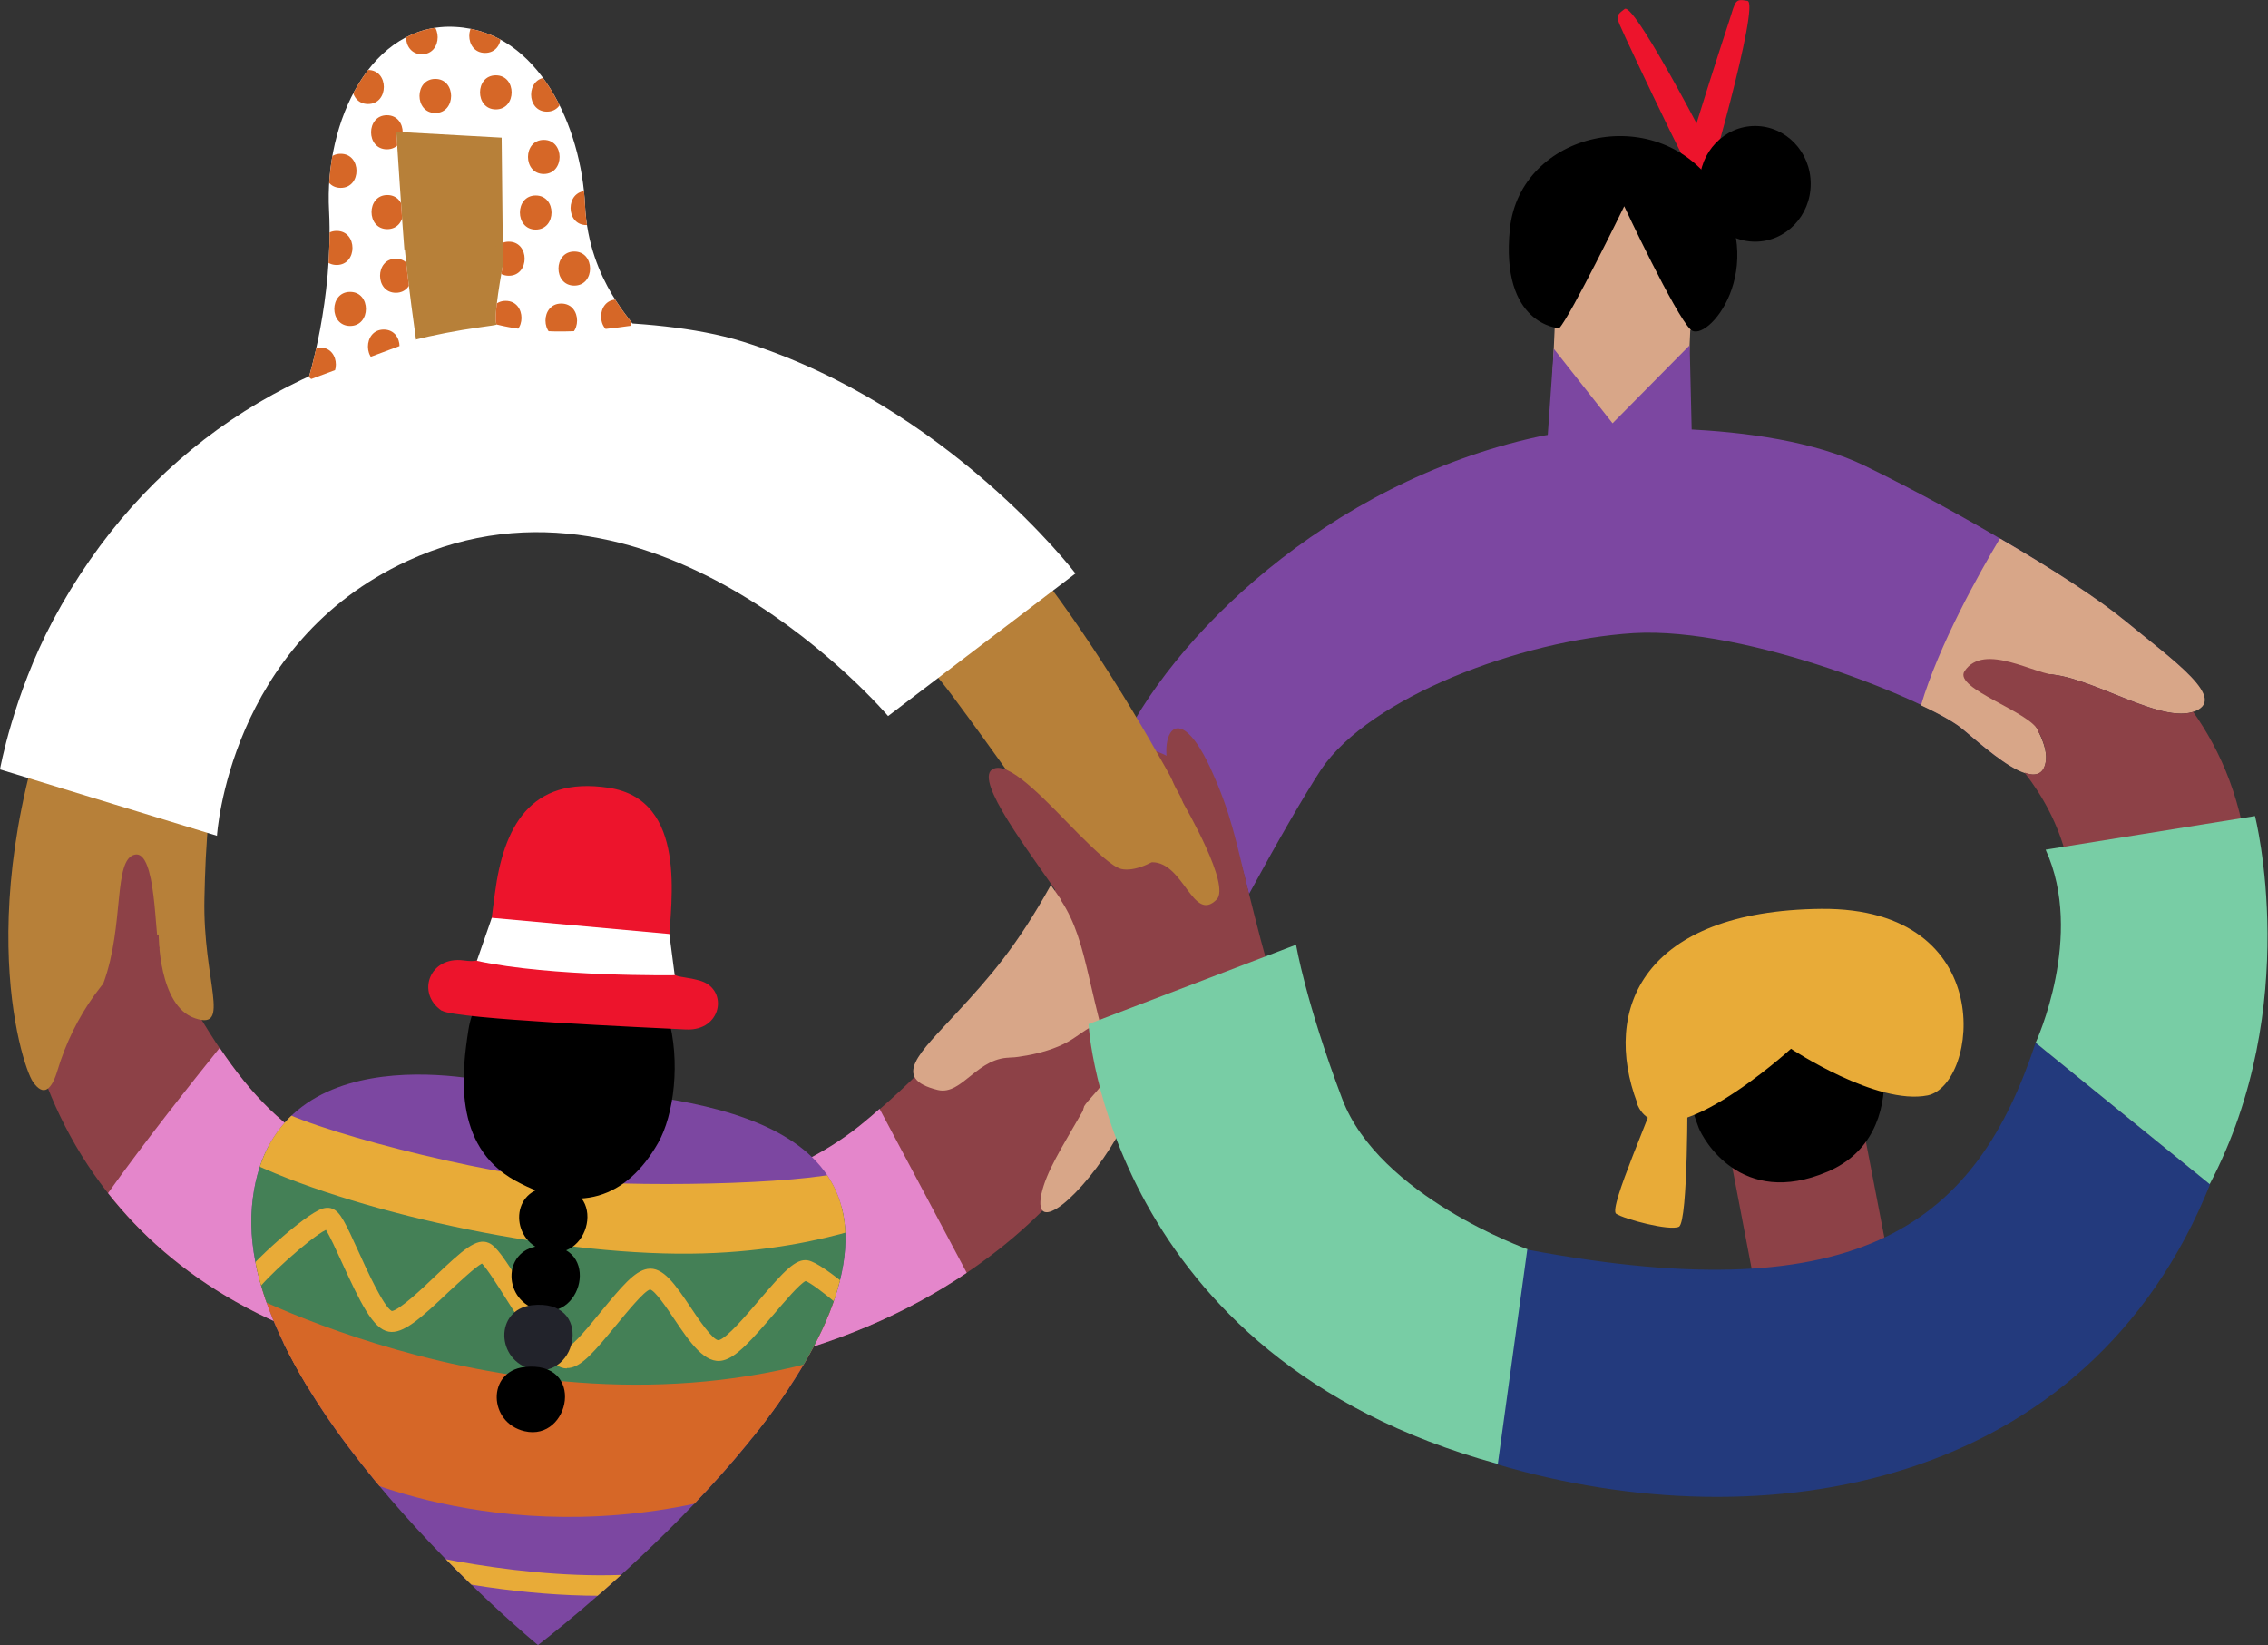 <?xml version="1.0" encoding="UTF-8"?><svg id="_レイヤー_2" xmlns="http://www.w3.org/2000/svg" xmlns:xlink="http://www.w3.org/1999/xlink" viewBox="0 0 505.9 366.9"><rect x="0" y="0" width="505.9" height="366.9" fill="#333333" stroke="none"/><defs><style>.cls-1{fill:#fff;}.cls-2{fill:#22232b;}.cls-3{fill:#8d4147;}.cls-4{fill:#e8ab38;}.cls-5{fill:#d66727;}.cls-6{clip-path:url(#clippath-1);}.cls-7{fill:#b78039;}.cls-8{fill:#78cda5;}.cls-9{clip-path:url(#clippath);}.cls-10{fill:#d8a688;}.cls-11{fill:#e486cb;}.cls-12{fill:#233a7d;}.cls-13{fill:#7c47a1;}.cls-14{fill:#ed142c;}.cls-15{fill:#448056;}</style><clipPath id="clippath"><path class="cls-13" d="m111.8,241.8s-52.1-13.5-55.6,27.3c-3.6,42.5,63.8,97.8,63.8,97.8,0,0,62-47.2,68.1-84.9,6.1-37.7-46.1-38.3-76.3-40.2Z"/></clipPath><clipPath id="clippath-1"><path class="cls-1" d="m90.2,55.7c-.4-4.7-1.8-26.3-1.8-26.3l23.5,1.3.3,28.3s-2.5,13.1-1.3,13.4c13.3,3.3,29.3.2,30.3.2,1,0-9.9-9.5-10.7-26.8-.8-17.3-10.2-38.8-28.9-39.8-18.8-1.1-29.3,21.1-28.2,41,1,19.8-4.7,37.8-4.7,37.8l24.1-9s-1.9-13.4-2.5-20.2Z"/></clipPath></defs><g id="_レイヤー_1-2"><g><path class="cls-14" d="m362.5,8.2s19.2,41.3,21.4,41.8c2.2.5,4.7-.9,2.8-5.9-1.9-4.9-22-43.8-24.3-42.1-2.3,1.7-1.9,1.7.1,6.2Z"/><path class="cls-14" d="m385.7,4.7s-14.3,43.4-13.1,45.4c1.2,1.9,4,2.8,6-2.1,2-4.9,14-47.3,11.2-47.8-2.8-.5-2.6-.2-4.1,4.5Z"/><g><path class="cls-3" d="m115.2,268s47.3,7.5,77.5-17.6c30.2-25.2,41.7-48.8,54.8-76.1,13.1-27.2,19.4-30.3,23.9-25.3,4.5,5-14.4,14.6-8.1,21.6,6.2,7,24.4-16.9,32.8-15.9,8.4,1-5.9,11-12.9,23.2-7,12.2-20,36.2-33.4,67.6-13.4,31.4-65.6,73.4-152,59.8C11.4,291.6-.6,223.8,4.7,192.1c5.3-31.7,19.5-50,19.5-50l21.7,15s-20.7,36.1-3.9,65.3c16.7,29.2,30.1,40.8,73.2,45.5Z"/><path class="cls-11" d="m215.6,283.9c-26.2,17.7-65.8,29.6-117.8,21.4-36.3-5.7-59.4-21-73.7-39.2,8.2-11.5,18.7-24.7,24.9-32.4,14.1,21,29.2,30.1,66.2,34.2,0,0,47.3,7.5,77.5-17.6,1.2-1,2.4-2,3.5-3l19.4,36.5Z"/><polygon class="cls-10" points="375.8 101.4 345.6 99.9 347 68.4 377.2 69.9 375.8 101.4"/><ellipse class="cls-10" cx="362.6" cy="59.1" rx="20.1" ry="20.9"/><polygon class="cls-7" points="116.5 78.4 86.2 79.6 85.1 48.1 115.4 46.9 116.5 78.4"/><ellipse class="cls-7" cx="99.9" cy="37.4" rx="20.1" ry="20.9"/><path class="cls-13" d="m474.1,138.6c-10.5-8.6-35.9-23.9-58.1-34.7-22.1-10.8-62.1-8.9-72.9-6.5-47.3,10.3-82.4,45.3-93.7,70.3-2.8,6.1,1.1-7.9,16.3,4.5,7.3,5.9,9.9,15.2,12.9,27.2,6.3-11.6,12.3-22,16.1-27.8,10.9-16.1,44.4-28.8,69.7-30.4,25.3-1.5,66.3,15.3,73.3,21.3,4.4,3.7,9.8,8.4,13.7,9.7,2.4.8,4.2.4,4.7-2.3,1.4-7.2-11.6-17.6-2.2-19.5,9.4-1.8,26.6,10.9,35,8.3,0,0,0,0,0,0,8.4-2.7-4.5-11.6-14.9-20.2Z"/><path class="cls-10" d="m454.1,150.5c9.4-1.8,26.6,10.9,35,8.3,0,0,0,0,0,0,8.4-2.7-4.5-11.6-14.9-20.2-5.8-4.8-16.2-11.6-28.1-18.5-4.6,7.7-13.6,23.7-17.6,37.2,4.5,2.1,7.8,4,9.4,5.4,4.4,3.7,9.8,8.4,13.7,9.7,2.4.8,4.2.4,4.7-2.3,1.4-7.2-11.6-17.6-2.2-19.5Z"/><path class="cls-7" d="m79.6,82.8c-13.6,5.7-42.6,14.8-61.9,57.9-25.8,57.5-12.9,96.8-10.4,100.5,2.5,3.7,4.3,1.6,5.5-2.4,3.7-12.3,11.3-23,21.8-29.9l.8-.5s-.1,16,8.1,18.7c8.2,2.8,1.7-8.4,2.1-26.7.5-23.4,2.4-51.9,28.7-70.8,26.3-18.9,39.5-14.7,56.1-13.8,16.6.9,57,5.8,81.9,39.2,20.4,27.4,36,51.7,36,51.7l22.1-15.8s-28.3-58.5-58.4-85.1c-17.1-15.2-64.1-51.9-132.4-23Z"/><g><path class="cls-10" d="m236.7,200.7c-.7-1-1.5-2.2-2.3-3.3-7.6,13.7-13.6,20.5-21.1,28.6-8.1,8.8-14.7,14.5-4.1,17.1,5.5,1.3,8.9-7.7,16.8-7.2,3.8.2,18.2,7,15.4,12.1-4.7,8.2-8,13.3-9.1,18.3-2,9.7,9,.7,16.9-12.8.7-1.3,1.7-2.9,2.7-4.8-.4-1-.8-2-1.1-3-8.7-24.1-7.6-35-14.2-45Z"/><path class="cls-3" d="m241.4,247.9c.1-2.7,8.2-6.8,7-15.1-1.2-8.3-5.7-3-10.1-.5-5.8,3.3-14,3.7-14,3.7l17.2,12Z"/><path class="cls-3" d="m489.1,158.8c-8.4,2.6-25.6-10.1-35-8.3-9.4,1.9,3.6,12.3,2.2,19.5-.5,2.7-2.3,3.2-4.7,2.3,8.3,10.7,13.3,24.7,9.6,42.5-10.9,52.9-36.4,78.7-101,69-14.8-2.2-44.2-1.2-64.2-36.7-10.4-18.5-14.1-34.7-17.4-47.8-3-12-3.9-17.7-8.6-28-8.4-18.1-13.1-4.5-7.2,5.4,5.9,9.9-7.2,18.4-12.7,17.1-2-.5-5.6-3.9-9.6-7.9-6.7-6.8-14.5-15.4-18.4-14.6-5.6,1.1,5.3,15.7,12.4,25.9.8,1.2,1.6,2.3,2.3,3.3,6.6,10,5.5,21,14.2,45,.4,1,.7,2,1.1,3,9,23.4,26.2,50.5,69.8,69.6,60.6,26.5,144.5,10.1,169.5-62.5,17.7-51.3,10.5-78.9-2.3-97Z"/><polygon class="cls-3" points="421 279.5 390.9 283.9 385 253 414.7 246.8 421 279.5"/><path d="m413.1,219.7c-7-6.5-49.1-7.6-34.2,31.8.9,2.4,9.4,18.1,28.8,9.8,19.4-8.3,12.4-35.1,5.4-41.6Z"/><path class="cls-4" d="m365.1,246c5.4,14.3,34.4-12.1,34.4-12.1,0,0,19.1,12.7,30.5,10.4,11.3-2.4,16.1-41.9-23.7-41.6-39.8.4-49,22.4-41.1,43.3Z"/><path class="cls-4" d="m370.3,241.7c-1.5,5.7-11.6,27.8-9.8,29,1.8,1.2,11.9,3.9,14,2.9,2.1-1.1,1.9-30.7,1.9-30.7l-6.1-1.2Z"/><path class="cls-12" d="m322.6,274.6l-8.4,40.1c2.5,1.2,17.1,11.1,19.8,11.9,59.6,17.6,131.7,5.5,159-62.5l-38.9-31.6c-13.2,39.8-38.2,60.4-113.4,46.2-8.9-1.7-3.7,3.7-18-4Z"/><path class="cls-8" d="m454.1,232.5s11-23.8,2.2-43l46.7-7.5s10.8,42.3-10.1,82.1l-38.9-31.6Z"/></g><polygon class="cls-3" points="136.2 282.5 106.5 276.6 112.2 245.6 142 251.6 136.2 282.5"/><g><path class="cls-13" d="m111.8,241.8s-52.1-13.5-55.6,27.3c-3.6,42.5,63.8,97.8,63.8,97.8,0,0,62-47.2,68.1-84.9,6.1-37.7-46.1-38.3-76.3-40.2Z"/><g class="cls-9"><path class="cls-5" d="m75.4,327.7s38.7,20,89.8,5.1c51.1-14.9,1.4-26.1,1.4-26.1l-113.5-7.9,14.2,21.7,8.2,7.3Z"/><path class="cls-5" d="m62,304.4s18.8,20.1,72.1,19.3c49.3-.7,60.5-14,60.5-14l-6.7-19.2-122.4-14.2-16.1,10.7,12.6,17.5Z"/><path class="cls-15" d="m190.1,285.8c.9-.4,1.8-.7,2.6-1.1l-3.8-15.5s-114.7-8.4-134.4-14.9c0,0-3.7,11.8-2.4,19.7,0,0,1,.4,2.9,1.2l-2.5,12s73.8,39.8,144.5,11.4l-6.8-12.6Z"/><path class="cls-4" d="m126.4,305.2c-3.3,0-6.9-5-13.3-15.2-1.9-3-4.4-7-5.6-8.2-1.5.8-5,4.1-7.4,6.3-6.2,5.9-10.2,9.5-13.4,8.9-3.5-.6-6.3-6.4-10.6-15.8-1.1-2.4-2.5-5.5-3.4-6.9-3.5,1.7-14.2,11.4-15.4,13.7,0,0,0-.1,0-.2l-4.2-1.4c.9-3,13.4-14.2,17.8-16.4.9-.5,2.2-.9,3.3-.4,1.7.7,2.8,3,5.8,9.6,1.8,4,5.6,12.3,7.4,13.2,1.7-.2,6.9-5.1,9.7-7.8,6.1-5.8,9.2-8.6,11.9-7.4,1.7.7,3.5,3.4,7.8,10.2,2.7,4.3,7.7,12.2,9.7,13.1,1.5-.5,5.2-5.1,7.5-7.9,4.6-5.6,7.5-9.1,10.4-9.6,3.5-.6,6.3,3.6,9.6,8.5,1.6,2.4,5,7.5,6.3,7.4,1.8-.4,6.2-5.6,9.1-9,5.4-6.3,8.1-9.3,10.8-8.8,3.6.6,15.1,11,19.8,15.5l-2.9,3.4c-6.7-6.3-15.1-13.4-17.4-14.3-1.4.7-4.7,4.6-7,7.3-5,5.8-8.4,9.7-11.4,10.4-4,1-7.4-4-10.9-9.2-1.6-2.4-4.3-6.4-5.4-6.6-1.3.3-5.2,5.1-7.6,8-4.7,5.7-7.6,9.2-10.5,9.5-.1,0-.2,0-.4,0Z"/><path class="cls-4" d="m133.7,355.9c-16.6,0-34.3-3-47.2-6.4l1.1-4.4c15.2,4,46.6,9.4,68.3,3.9l1,4.5c-7,1.8-15,2.5-23.2,2.5Z"/><path class="cls-4" d="m60.1,246.3c7.3,5.4,48,15.7,66.9,17.1,19,1.4,56.1.7,64.7-3,8.6-3.7,8.9,10.3,8.9,10.3,0,0-18.9,9.2-49.5,8.9-32.6-.3-76.7-10.5-99-22.2-22.2-11.7,7.8-11.1,7.8-11.1Z"/></g></g><path class="cls-1" d="m11.8,138.4c20.2-37.8,54-59.6,95.2-65.4,2.2-.3,3.6-.5,3.8-.6,1.1-.2,33.7-2.8,54.9,3.8,45.7,14.3,74.2,51.7,74.2,51.7l-41.8,31.8s-51.2-60.4-107.2-34.6c-39.9,18.4-42.5,61.3-42.5,61.3L0,171.6s2.9-16.4,11.8-33.2Z"/><path d="m124.1,209.6c-8.8.8-18.2,10.9-19.6,20-1.4,9.1-3.7,25.9,10.4,33.7,14.1,7.8,24.9,3.9,31.9-8.4,7-12.3,6.4-47.9-22.7-45.2Z"/><path class="cls-3" d="m35.5,211.3c-1-2.4-.6-21.7-5.4-20.7-4.9,1-2.3,15.7-7,28.6-4.7,12.9,2.6,14.4,2.6,14.4l9.9-22.3Z"/><g><path class="cls-7" d="m263.7,178.7h-.9s-12.8,2.6-12.8,2.6c0,0,0,11.1,7,11,7.1,0,9.1,13.7,14.4,8.3,3.1-3.2-6.8-20.3-7.7-21.9Z"/><path class="cls-7" d="m263.7,178.7h0c-.1-.2-.1-.2,0,0Z"/></g><path class="cls-3" d="m459,150.6c-4.9,0-16.4-7.5-20.8-.9-2.5,3.9,14.9,9.1,16.5,13.4s4.3-12.5,4.3-12.5Z"/><g><path class="cls-1" d="m90.2,55.7c-.4-4.7-1.8-26.3-1.8-26.3l23.5,1.3.3,28.3s-2.5,13.1-1.3,13.4c13.3,3.3,29.3.2,30.3.2,1,0-9.9-9.5-10.7-26.8-.8-17.3-10.2-38.8-28.9-39.8-18.8-1.1-29.3,21.1-28.2,41,1,19.8-4.7,37.8-4.7,37.8l24.1-9s-1.9-13.4-2.5-20.2Z"/><g class="cls-6"><g><path class="cls-5" d="m76,91.6c4.7,0,4.7-7.6,0-7.6s-4.7,7.6,0,7.6h0Z"/><path class="cls-5" d="m90.4,84.8c4.7,0,4.7-7.6,0-7.6s-4.7,7.6,0,7.6h0Z"/><path class="cls-5" d="m78.1,72.7c4.7,0,4.7-7.6,0-7.6s-4.7,7.6,0,7.6h0Z"/><path class="cls-5" d="m71.4,85.1c4.7,0,4.7-7.6,0-7.6s-4.7,7.6,0,7.6h0Z"/><path class="cls-5" d="m88.3,65.3c4.7,0,4.7-7.6,0-7.6s-4.7,7.6,0,7.6h0Z"/><path class="cls-5" d="m85.6,81.1c4.7,0,4.7-7.6,0-7.6s-4.7,7.6,0,7.6h0Z"/><path class="cls-5" d="m75.1,59.1c4.7,0,4.7-7.6,0-7.6s-4.7,7.6,0,7.6h0Z"/><path class="cls-5" d="m86.4,51.1c4.7,0,4.7-7.6,0-7.6s-4.7,7.6,0,7.6h0Z"/><path class="cls-5" d="m76,41.9c4.7,0,4.7-7.6,0-7.6s-4.7,7.6,0,7.6h0Z"/><path class="cls-5" d="m86.3,33.3c4.7,0,4.7-7.6,0-7.6s-4.7,7.6,0,7.6h0Z"/><path class="cls-5" d="m125.2,75.3c4.7,0,4.7-7.6,0-7.6s-4.7,7.6,0,7.6h0Z"/><path class="cls-5" d="m128.1,63.7c4.7,0,4.7-7.6,0-7.6s-4.7,7.6,0,7.6h0Z"/><path class="cls-5" d="m112.8,74.7c4.7,0,4.7-7.6,0-7.6s-4.7,7.6,0,7.6h0Z"/><path class="cls-5" d="m137.6,74.4c4.7,0,4.7-7.6,0-7.6s-4.7,7.6,0,7.6h0Z"/><path class="cls-5" d="m130.8,50.2c4.7,0,4.7-7.6,0-7.6s-4.7,7.6,0,7.6h0Z"/><path class="cls-5" d="m113.5,61.5c4.7,0,4.7-7.6,0-7.6s-4.7,7.6,0,7.6h0Z"/><path class="cls-5" d="m121.3,38.8c4.7,0,4.7-7.6,0-7.6s-4.7,7.6,0,7.6h0Z"/><path class="cls-5" d="m122,24.9c4.7,0,4.7-7.6,0-7.6s-4.7,7.6,0,7.6h0Z"/><path class="cls-5" d="m108.2,11.8c4.7,0,4.7-7.6,0-7.6s-4.7,7.6,0,7.6h0Z"/><path class="cls-5" d="m110.6,24.4c4.7,0,4.7-7.6,0-7.6s-4.7,7.6,0,7.6h0Z"/><path class="cls-5" d="m97.1,25.2c4.7,0,4.7-7.6,0-7.6s-4.7,7.6,0,7.6h0Z"/><path class="cls-5" d="m94.1,12.1c4.7,0,4.7-7.6,0-7.6s-4.7,7.6,0,7.6h0Z"/><path class="cls-5" d="m82.1,23.2c4.7,0,4.7-7.6,0-7.6s-4.7,7.6,0,7.6h0Z"/><path class="cls-5" d="m119.5,51.2c4.7,0,4.7-7.6,0-7.6s-4.7,7.6,0,7.6h0Z"/></g></g></g></g><path d="m121.9,264.8c-8.3,1-8,12.4.1,14.3,10.2,2.4,13.8-15.9-.1-14.3Z"/><path d="m120.2,277.9c-8.3,1-8,12.4.1,14.3,10.2,2.4,13.8-15.9-.1-14.3Z"/><path class="cls-2" d="m118.6,291.1c-8.3,1-8,12.4.1,14.3,10.2,2.4,13.8-15.9-.1-14.3Z"/><path d="m116.9,304.9c-8.3,1-8,12.4.1,14.3,10.2,2.4,13.8-15.9-.1-14.3Z"/><path class="cls-14" d="m98.6,225.4c2.8,1.9,46.5,3.8,54.4,4.2,8,.4,9.5-8.8,3.4-10.8-6.1-1.9-7.6.8-7.2-8.4.4-9.2,4.3-32-13.4-34.7-17.7-2.7-23.5,9-25.4,23.5-1.9,14.5-1.8,15.7-7,15-7.6-1-10.6,7.3-4.9,11.2Z"/><path class="cls-8" d="m340.7,278.6s-33.1-11.8-41.3-33.5c-8.2-21.7-10.3-34.4-10.3-34.4l-46.3,17.7s4.1,74.3,91.3,98.1l6.6-48Z"/><path d="m347.8,73.2c2.6-2.8,14.5-27.2,14.5-27.2,0,0,11.3,24.1,14.8,27.5,3.5,3.4,18.1-13.6,5.2-32.3-13-18.7-43.2-11.8-45.5,9.8-2.2,21.6,11,22.2,11,22.2Z"/><ellipse cx="391.5" cy="41" rx="12.4" ry="12.9"/><polygon class="cls-13" points="344.9 101.9 346.6 77.8 359.7 94.4 376.9 77 377.4 98.2 344.9 101.9"/><path class="cls-1" d="m106.4,214.2l3.3-9.5,39.6,3.6,1.2,9.2s-27.6.4-44.1-3.2Z"/></g></g></svg>
